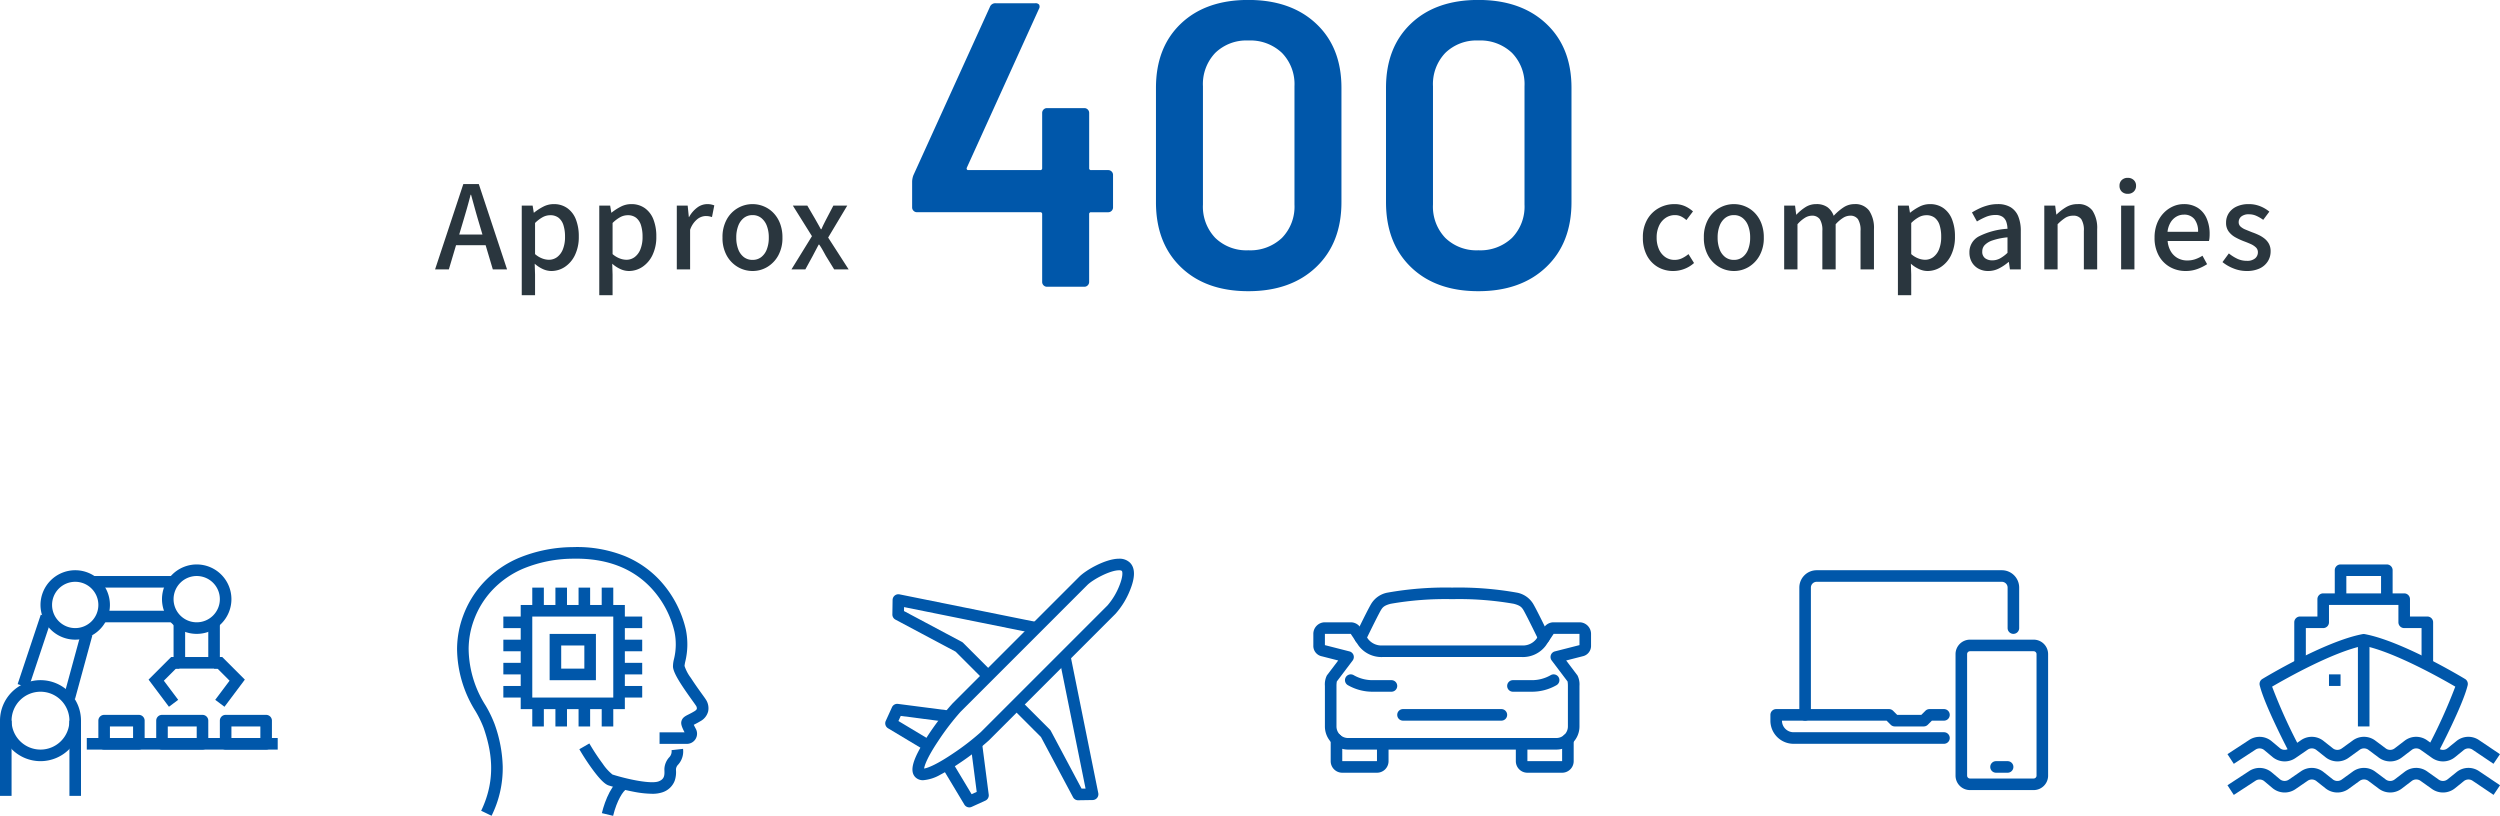 <svg xmlns="http://www.w3.org/2000/svg" xmlns:xlink="http://www.w3.org/1999/xlink" width="432.106" height="141.013" viewBox="0 0 432.106 141.013">
  <defs>
    <clipPath id="clip-path">
      <rect id="長方形_38760" data-name="長方形 38760" width="48" height="32" fill="none" stroke="#0057aa" stroke-width="2"/>
    </clipPath>
    <clipPath id="clip-path-2">
      <rect id="長方形_38763" data-name="長方形 38763" width="43" height="43" fill="none" stroke="#0057aa" stroke-width="2"/>
    </clipPath>
    <clipPath id="clip-path-3">
      <rect id="長方形_38765" data-name="長方形 38765" width="47.106" height="39.837" transform="translate(0 0)" fill="none" stroke="#0057aa" stroke-width="2"/>
    </clipPath>
    <clipPath id="clip-path-4">
      <rect id="長方形_38768" data-name="長方形 38768" width="43.456" height="46.452" transform="translate(0 0)" fill="none" stroke="#0057aa" stroke-width="2"/>
    </clipPath>
    <clipPath id="clip-path-5">
      <rect id="長方形_38772" data-name="長方形 38772" width="48" height="40" fill="none" stroke="#0057aa" stroke-width="2"/>
    </clipPath>
    <clipPath id="clip-path-6">
      <rect id="長方形_38774" data-name="長方形 38774" width="48" height="38" fill="none" stroke="#0057aa" stroke-width="2"/>
    </clipPath>
  </defs>
  <g id="グループ_63171" data-name="グループ 63171" transform="translate(-192 -9736.44)">
    <g id="グループ_60638" data-name="グループ 60638" transform="translate(-1 -2805)">
      <path id="パス_93355" data-name="パス 93355" d="M6.22.28A5.21,5.21,0,0,1,3.54-.41,4.99,4.99,0,0,1,1.66-2.39,6.437,6.437,0,0,1,.96-5.5a6.065,6.065,0,0,1,.76-3.13,5.2,5.2,0,0,1,2-1.97,5.485,5.485,0,0,1,2.68-.68,4.356,4.356,0,0,1,1.84.36,5.478,5.478,0,0,1,1.38.9L8.48-8.52a3.834,3.834,0,0,0-.92-.63,2.375,2.375,0,0,0-1.04-.23,2.846,2.846,0,0,0-1.64.49A3.306,3.306,0,0,0,3.75-7.53,4.716,4.716,0,0,0,3.34-5.5a4.817,4.817,0,0,0,.4,2.03,3.223,3.223,0,0,0,1.1,1.35,2.761,2.761,0,0,0,1.6.48,2.948,2.948,0,0,0,1.3-.29,5.264,5.264,0,0,0,1.1-.71L9.8-1.1A5.308,5.308,0,0,1,8.1-.07,5.355,5.355,0,0,1,6.22.28ZM16.7.28a5,5,0,0,1-2.55-.69,5.177,5.177,0,0,1-1.92-1.98A6.221,6.221,0,0,1,11.5-5.5a6.264,6.264,0,0,1,.73-3.13,5.1,5.1,0,0,1,1.92-1.97,5.057,5.057,0,0,1,2.55-.68,5.016,5.016,0,0,1,1.94.39A4.932,4.932,0,0,1,20.3-9.76a5.374,5.374,0,0,1,1.14,1.81,6.669,6.669,0,0,1,.42,2.45,6.221,6.221,0,0,1-.73,3.11,5.226,5.226,0,0,1-1.9,1.98A4.894,4.894,0,0,1,16.7.28Zm0-1.92a2.388,2.388,0,0,0,1.49-.48,3.036,3.036,0,0,0,.97-1.35A5.558,5.558,0,0,0,19.5-5.5a5.558,5.558,0,0,0-.34-2.03,3.107,3.107,0,0,0-.97-1.36,2.356,2.356,0,0,0-1.49-.49,2.386,2.386,0,0,0-1.51.49,3.107,3.107,0,0,0-.97,1.36,5.558,5.558,0,0,0-.34,2.03,5.558,5.558,0,0,0,.34,2.03,3.036,3.036,0,0,0,.97,1.35A2.419,2.419,0,0,0,16.7-1.64ZM25.38,0V-11.02h1.88l.2,1.56h.04a8.256,8.256,0,0,1,1.55-1.29,3.4,3.4,0,0,1,1.87-.53,3.2,3.2,0,0,1,1.94.53,3.177,3.177,0,0,1,1.08,1.49,9.278,9.278,0,0,1,1.69-1.45,3.382,3.382,0,0,1,1.89-.57,2.955,2.955,0,0,1,2.55,1.13,5.389,5.389,0,0,1,.83,3.23V0H38.58V-6.64a3.564,3.564,0,0,0-.44-2.03,1.586,1.586,0,0,0-1.38-.61,2.307,2.307,0,0,0-1.17.36A6.025,6.025,0,0,0,34.28-7.8V0h-2.3V-6.64a3.564,3.564,0,0,0-.44-2.03,1.608,1.608,0,0,0-1.4-.61,2.332,2.332,0,0,0-1.16.36,5.568,5.568,0,0,0-1.3,1.12V0ZM45.04,4.46V-11.02h1.88l.2,1.22h.04a9.149,9.149,0,0,1,1.6-1.04,3.9,3.9,0,0,1,1.8-.44,3.953,3.953,0,0,1,2.36.7A4.277,4.277,0,0,1,54.4-8.63a7.921,7.921,0,0,1,.5,2.95,7.133,7.133,0,0,1-.67,3.22A5.045,5.045,0,0,1,52.48-.42a4.188,4.188,0,0,1-2.32.7A3.565,3.565,0,0,1,48.7-.05a5.6,5.6,0,0,1-1.42-.93L47.34.9V4.46Zm4.68-6.12a2.364,2.364,0,0,0,1.43-.46,3.085,3.085,0,0,0,1-1.35,5.655,5.655,0,0,0,.37-2.17,6.47,6.47,0,0,0-.27-1.99,2.635,2.635,0,0,0-.83-1.28,2.292,2.292,0,0,0-1.48-.45,2.713,2.713,0,0,0-1.27.33,5.891,5.891,0,0,0-1.33,1.01v5.38a4.123,4.123,0,0,0,1.26.76A3.387,3.387,0,0,0,49.72-1.66ZM60.64.28a3.418,3.418,0,0,1-1.67-.4,2.948,2.948,0,0,1-1.15-1.12,3.274,3.274,0,0,1-.42-1.68,3.061,3.061,0,0,1,1.57-2.75,12.561,12.561,0,0,1,5.01-1.35,4.123,4.123,0,0,0-.2-1.18,1.73,1.73,0,0,0-.63-.87,2.117,2.117,0,0,0-1.27-.33,4.2,4.2,0,0,0-1.66.34,11.644,11.644,0,0,0-1.52.78l-.86-1.56a12.682,12.682,0,0,1,1.28-.69,8.674,8.674,0,0,1,1.5-.54,6.511,6.511,0,0,1,1.66-.21,4.2,4.2,0,0,1,2.26.55,3.3,3.3,0,0,1,1.31,1.59,6.593,6.593,0,0,1,.43,2.52V0H64.4l-.18-1.26h-.08A8.114,8.114,0,0,1,62.52-.17,4.071,4.071,0,0,1,60.64.28Zm.7-1.84a2.808,2.808,0,0,0,1.34-.33,6.183,6.183,0,0,0,1.3-.97V-5.54a11.47,11.47,0,0,0-2.58.53,3.3,3.3,0,0,0-1.37.82,1.608,1.608,0,0,0-.41,1.09,1.354,1.354,0,0,0,.5,1.18A2.033,2.033,0,0,0,61.34-1.56Zm9,1.56V-11.02h1.88l.2,1.54h.04a9.012,9.012,0,0,1,1.64-1.27,3.8,3.8,0,0,1,2-.53,2.945,2.945,0,0,1,2.57,1.13,5.49,5.49,0,0,1,.81,3.23V0h-2.3V-6.64a3.564,3.564,0,0,0-.44-2.03,1.631,1.631,0,0,0-1.42-.61,2.487,2.487,0,0,0-1.35.37A7.925,7.925,0,0,0,72.64-7.8V0ZM83.62,0V-11.02h2.3V0Zm1.16-13.06a1.44,1.44,0,0,1-1.05-.38,1.359,1.359,0,0,1-.39-1.02,1.308,1.308,0,0,1,.39-.98,1.44,1.44,0,0,1,1.05-.38,1.421,1.421,0,0,1,1.02.38,1.291,1.291,0,0,1,.4.98,1.341,1.341,0,0,1-.4,1.02A1.421,1.421,0,0,1,84.78-13.06ZM94.78.28a5.428,5.428,0,0,1-2.72-.69,5.041,5.041,0,0,1-1.94-1.98A6.29,6.29,0,0,1,89.4-5.5a6.551,6.551,0,0,1,.42-2.41,5.487,5.487,0,0,1,1.14-1.82,5.113,5.113,0,0,1,1.62-1.15,4.488,4.488,0,0,1,1.84-.4,4.42,4.42,0,0,1,2.46.65A4.093,4.093,0,0,1,98.4-8.81a6.671,6.671,0,0,1,.52,2.73q0,.34-.03.65a3.222,3.222,0,0,1-.09.53H91.66a4.221,4.221,0,0,0,.55,1.79,3.175,3.175,0,0,0,1.18,1.16,3.351,3.351,0,0,0,1.67.41,4.218,4.218,0,0,0,1.38-.22,5.9,5.9,0,0,0,1.24-.6l.8,1.46a8.157,8.157,0,0,1-1.69.84A5.81,5.81,0,0,1,94.78.28ZM91.64-6.5h5.28a3.382,3.382,0,0,0-.63-2.18,2.215,2.215,0,0,0-1.83-.78,2.555,2.555,0,0,0-1.28.34,2.84,2.84,0,0,0-1.01,1A3.971,3.971,0,0,0,91.64-6.5ZM105.28.28a6.01,6.01,0,0,1-2.23-.44,7.068,7.068,0,0,1-1.91-1.1l1.1-1.5a7.211,7.211,0,0,0,1.47.93,3.806,3.806,0,0,0,1.63.35,2.094,2.094,0,0,0,1.45-.43,1.369,1.369,0,0,0,.47-1.05,1.125,1.125,0,0,0-.35-.84,3.112,3.112,0,0,0-.91-.59q-.56-.25-1.16-.47a11.36,11.36,0,0,1-1.45-.67,3.633,3.633,0,0,1-1.17-1,2.469,2.469,0,0,1-.46-1.53,2.968,2.968,0,0,1,.47-1.66,3.22,3.22,0,0,1,1.35-1.14,4.836,4.836,0,0,1,2.1-.42,5.167,5.167,0,0,1,2.01.38,5.923,5.923,0,0,1,1.55.92l-1.06,1.42A6.707,6.707,0,0,0,107-9.25a3.036,3.036,0,0,0-1.26-.27,2.008,2.008,0,0,0-1.36.39,1.244,1.244,0,0,0-.44.97,1,1,0,0,0,.32.76,2.8,2.8,0,0,0,.85.52q.53.22,1.13.46a11.261,11.261,0,0,1,1.15.47,5.158,5.158,0,0,1,1.03.64,2.974,2.974,0,0,1,.75.9,2.7,2.7,0,0,1,.29,1.31,3.183,3.183,0,0,1-.48,1.7,3.29,3.29,0,0,1-1.4,1.23A5.218,5.218,0,0,1,105.28.28Z" transform="translate(476 12588)" fill="#2a363e"/>
      <path id="パス_93357" data-name="パス 93357" d="M-71.8,0l4.88-14.74h2.68L-59.36,0h-2.46L-64.2-8q-.36-1.2-.7-2.43t-.68-2.47h-.08q-.32,1.26-.67,2.48T-67.04-8l-2.38,8Zm2.76-4.18V-6.02h6.88v1.84Zm12.22,8.64V-11.02h1.88l.2,1.22h.04a9.149,9.149,0,0,1,1.6-1.04,3.9,3.9,0,0,1,1.8-.44,3.953,3.953,0,0,1,2.36.7,4.277,4.277,0,0,1,1.48,1.95,7.921,7.921,0,0,1,.5,2.95,7.133,7.133,0,0,1-.67,3.22A5.045,5.045,0,0,1-49.38-.42a4.188,4.188,0,0,1-2.32.7,3.565,3.565,0,0,1-1.46-.33,5.6,5.6,0,0,1-1.42-.93L-54.52.9V4.46Zm4.68-6.12a2.364,2.364,0,0,0,1.43-.46,3.084,3.084,0,0,0,1-1.35,5.655,5.655,0,0,0,.37-2.17,6.47,6.47,0,0,0-.27-1.99,2.635,2.635,0,0,0-.83-1.28,2.292,2.292,0,0,0-1.48-.45,2.713,2.713,0,0,0-1.27.33,5.891,5.891,0,0,0-1.33,1.01v5.38a4.123,4.123,0,0,0,1.26.76A3.387,3.387,0,0,0-52.14-1.66Zm8.72,6.12V-11.02h1.88l.2,1.22h.04a9.149,9.149,0,0,1,1.6-1.04,3.9,3.9,0,0,1,1.8-.44,3.953,3.953,0,0,1,2.36.7,4.277,4.277,0,0,1,1.48,1.95,7.921,7.921,0,0,1,.5,2.95,7.133,7.133,0,0,1-.67,3.22A5.045,5.045,0,0,1-35.98-.42a4.188,4.188,0,0,1-2.32.7,3.565,3.565,0,0,1-1.46-.33,5.6,5.6,0,0,1-1.42-.93L-41.12.9V4.46Zm4.68-6.12a2.364,2.364,0,0,0,1.43-.46,3.084,3.084,0,0,0,1-1.35,5.655,5.655,0,0,0,.37-2.17,6.47,6.47,0,0,0-.27-1.99,2.635,2.635,0,0,0-.83-1.28,2.292,2.292,0,0,0-1.48-.45,2.713,2.713,0,0,0-1.27.33,5.891,5.891,0,0,0-1.33,1.01v5.38a4.123,4.123,0,0,0,1.26.76A3.387,3.387,0,0,0-38.74-1.66ZM-30.02,0V-11.02h1.88l.2,1.98h.04a5.053,5.053,0,0,1,1.42-1.65,2.9,2.9,0,0,1,1.72-.59,3.3,3.3,0,0,1,.68.06,3.607,3.607,0,0,1,.54.16l-.4,2.02a3.607,3.607,0,0,0-.54-.14,3.593,3.593,0,0,0-.58-.04,2.438,2.438,0,0,0-1.4.53,4.023,4.023,0,0,0-1.26,1.85V0Zm13.1.28a5,5,0,0,1-2.55-.69,5.177,5.177,0,0,1-1.92-1.98,6.221,6.221,0,0,1-.73-3.11,6.264,6.264,0,0,1,.73-3.13,5.1,5.1,0,0,1,1.92-1.97,5.057,5.057,0,0,1,2.55-.68,5.016,5.016,0,0,1,1.94.39,4.932,4.932,0,0,1,1.66,1.13,5.374,5.374,0,0,1,1.14,1.81,6.669,6.669,0,0,1,.42,2.45,6.221,6.221,0,0,1-.73,3.11,5.226,5.226,0,0,1-1.9,1.98A4.894,4.894,0,0,1-16.92.28Zm0-1.92a2.388,2.388,0,0,0,1.49-.48,3.036,3.036,0,0,0,.97-1.35,5.558,5.558,0,0,0,.34-2.03,5.558,5.558,0,0,0-.34-2.03,3.107,3.107,0,0,0-.97-1.36,2.356,2.356,0,0,0-1.49-.49,2.386,2.386,0,0,0-1.51.49,3.107,3.107,0,0,0-.97,1.36,5.558,5.558,0,0,0-.34,2.03,5.558,5.558,0,0,0,.34,2.03,3.036,3.036,0,0,0,.97,1.35A2.419,2.419,0,0,0-16.92-1.64ZM-10.2,0l3.54-5.74-3.3-5.28h2.5l1.3,2.22.52.92q.26.46.52.94h.1q.2-.48.43-.94t.47-.92l1.16-2.22h2.4L-3.86-5.5-.32,0h-2.5L-4.26-2.34q-.26-.48-.54-.98t-.6-.96h-.1q-.24.46-.5.95t-.52.99L-7.8,0Z" transform="translate(340 12588)" fill="#2a363e"/>
      <path id="パス_93356" data-name="パス 93356" d="M36.54-20.16a.81.81,0,0,1,.595.245.81.81,0,0,1,.245.6v5.6a.81.81,0,0,1-.245.595.81.81,0,0,1-.595.245H33.6a.309.309,0,0,0-.35.35V-.84a.81.81,0,0,1-.245.6.81.81,0,0,1-.6.245H25.97a.81.81,0,0,1-.595-.245.81.81,0,0,1-.245-.6V-12.53a.309.309,0,0,0-.35-.35H3.5a.81.81,0,0,1-.6-.245.81.81,0,0,1-.245-.595V-18.2a3.455,3.455,0,0,1,.21-1.05L16.1-48.37a.991.991,0,0,1,.98-.63h6.86a.769.769,0,0,1,.665.245.752.752,0,0,1-.035.735L12.11-20.58a.3.3,0,0,0,0,.28.224.224,0,0,0,.21.14H24.78a.309.309,0,0,0,.35-.35v-9.52a.81.81,0,0,1,.245-.6.81.81,0,0,1,.595-.245h6.44a.81.81,0,0,1,.6.245.81.81,0,0,1,.245.6v9.52a.309.309,0,0,0,.35.35ZM60.76.77Q53.41.77,49.1-3.395T44.8-14.63V-34.37q0-7,4.305-11.1t11.655-4.1q7.35,0,11.725,4.1t4.375,11.1v19.74q0,7.07-4.375,11.235T60.76.77Zm0-7.07a7.924,7.924,0,0,0,5.81-2.135,7.733,7.733,0,0,0,2.17-5.775V-34.65a7.733,7.733,0,0,0-2.17-5.775,7.924,7.924,0,0,0-5.81-2.135,7.71,7.71,0,0,0-5.705,2.135A7.8,7.8,0,0,0,52.92-34.65v20.44a7.8,7.8,0,0,0,2.135,5.775A7.71,7.71,0,0,0,60.76-6.3ZM100.52.77q-7.35,0-11.655-4.165T84.56-14.63V-34.37q0-7,4.305-11.1t11.655-4.1q7.35,0,11.725,4.1t4.375,11.1v19.74q0,7.07-4.375,11.235T100.52.77Zm0-7.07a7.924,7.924,0,0,0,5.81-2.135,7.733,7.733,0,0,0,2.17-5.775V-34.65a7.733,7.733,0,0,0-2.17-5.775,7.924,7.924,0,0,0-5.81-2.135,7.71,7.71,0,0,0-5.7,2.135A7.8,7.8,0,0,0,92.68-34.65v20.44a7.8,7.8,0,0,0,2.135,5.775A7.71,7.71,0,0,0,100.52-6.3Z" transform="translate(348 12591)" fill="#0057aa"/>
    </g>
    <g id="グループ_60825" data-name="グループ 60825" transform="translate(419 9838)">
      <g id="グループ_60824" data-name="グループ 60824" clip-path="url(#clip-path)">
        <path id="パス_46777" data-name="パス 46777" d="M58.781,130H55.609a8.537,8.537,0,0,1-4.327-1.116,1,1,0,1,1,.934-1.769,6.544,6.544,0,0,0,3.393.885h3.171a1,1,0,0,1,0,2Z" transform="translate(-45.28 -112)" fill="#0057aa"/>
        <path id="パス_46778" data-name="パス 46778" d="M39,215.65H33a2,2,0,0,1-2-2v-3.764a1,1,0,0,1,2,0v3.764h6v-3a1,1,0,0,1,2,0v3A2,2,0,0,1,39,215.65Z" transform="translate(-28 -183.65)" fill="#0057aa"/>
        <path id="パス_46779" data-name="パス 46779" d="M279.169,130H276a1,1,0,0,1,0-2h3.171a6.544,6.544,0,0,0,3.393-.885,1,1,0,0,1,.934,1.769A8.537,8.537,0,0,1,279.169,130Z" transform="translate(-241.498 -112)" fill="#0057aa"/>
        <path id="パス_46780" data-name="パス 46780" d="M295,215.65h-6a2,2,0,0,1-2-2v-3a1,1,0,0,1,2,0v3h6v-3.764a1,1,0,0,1,2,0v3.764A2,2,0,0,1,295,215.65Z" transform="translate(-252 -183.65)" fill="#0057aa"/>
        <path id="パス_46781" data-name="パス 46781" d="M9,55h4.465a2,2,0,0,1,1.664.89l1.325,1.986A2.928,2.928,0,0,0,19,59H43a2.928,2.928,0,0,0,2.546-1.123l.012-.017,1.313-1.969A2,2,0,0,1,48.535,55H53a2,2,0,0,1,2,2v2a1.833,1.833,0,0,1-1.479,1.877l-.036.01L50.7,61.6l1.926,2.548q.018.023.034.048A3.488,3.488,0,0,1,53,66v7a4,4,0,0,1-4,4H13a4,4,0,0,1-4-4V66a3.487,3.487,0,0,1,.336-1.807l.034-.048L11.3,61.6l-2.781-.71-.036-.01A1.833,1.833,0,0,1,7,59V57A2,2,0,0,1,9,55Zm34,6H19a4.934,4.934,0,0,1-4.173-1.96l-.017-.024-.023-.033L13.465,57H9v1.945l.029.009,4.218,1.077A1,1,0,0,1,13.8,61.6l-2.742,3.629A4.722,4.722,0,0,0,11,66v7a2,2,0,0,0,2,2H49a2,2,0,0,0,2-2V66a4.722,4.722,0,0,0-.056-.768L48.2,61.6a1,1,0,0,1,.55-1.572l4.218-1.077L53,58.945V57H48.535l-1.323,1.984-.023.033-.017.024A4.934,4.934,0,0,1,43,61Z" transform="translate(-7 -49)" fill="#0057aa"/>
        <path id="パス_46782" data-name="パス 46782" d="M65.1,16.706a1,1,0,0,1-.9-1.436c.236-.489,2.324-4.8,2.833-5.57a4.181,4.181,0,0,1,2.795-1.837A57.412,57.412,0,0,1,80.962,7,57.415,57.415,0,0,1,92.1,7.864,4.18,4.18,0,0,1,94.891,9.7c.509.775,2.6,5.081,2.833,5.57a1,1,0,0,1-1.8.871c-.871-1.8-2.375-4.842-2.7-5.343-.276-.42-.539-.717-1.626-1A55.031,55.031,0,0,0,80.962,9a55.028,55.028,0,0,0-10.632.8c-1.088.283-1.35.579-1.626,1-.329.5-1.833,3.543-2.7,5.342A1,1,0,0,1,65.1,16.706Z" transform="translate(-56.962 -7)" fill="#0057aa"/>
        <path id="パス_46783" data-name="パス 46783" d="M141,177H124a1,1,0,0,1,0-2h17a1,1,0,0,1,0,2Z" transform="translate(-108.5 -154)" fill="#0057aa"/>
      </g>
    </g>
    <g id="グループ_60831" data-name="グループ 60831" transform="translate(345 9833)">
      <g id="グループ_60830" data-name="グループ 60830" transform="translate(0 0)" clip-path="url(#clip-path-2)">
        <path id="パス_46799" data-name="パス 46799" d="M40.357,0h0a2.574,2.574,0,0,1,1.9.687c.92.92.921,2.526,0,4.775A13.713,13.713,0,0,1,39.794,9.48l-21.9,21.9A44.1,44.1,0,0,1,12.84,35.3a32.608,32.608,0,0,1-3.35,2.026,7.064,7.064,0,0,1-2.969.957,1.839,1.839,0,0,1-1.351-.508C4.1,36.7,4.691,34.635,7.138,30.863a46.168,46.168,0,0,1,4.424-5.819l21.9-21.9C34.712,1.893,38.1,0,40.357,0ZM6.676,36.266c.727-.1,2.379-.823,5.043-2.627a42.438,42.438,0,0,0,4.763-3.676l21.9-21.9a11.816,11.816,0,0,0,2.026-3.361c.665-1.631.58-2.459.434-2.6a.785.785,0,0,0-.482-.1C38.8,2,35.838,3.6,34.874,4.56l-21.9,21.9A43.625,43.625,0,0,0,9.116,31.5C7.122,34.487,6.741,35.8,6.676,36.266Z" transform="translate(0.05 0.009)" fill="#0057aa"/>
        <path id="パス_46800" data-name="パス 46800" d="M33.148,41.613a1,1,0,0,1-.883-.53L26.73,30.689l-4.924-4.924,1.414-1.414L28.25,29.38a1,1,0,0,1,.176.237L33.743,39.6l.687-.011L29.854,16.933l1.96-.4,4.814,23.838a1,1,0,0,1-.964,1.2l-2.5.04Z" transform="translate(0.2 0.149)" fill="#0057aa"/>
        <path id="パス_46801" data-name="パス 46801" d="M17.069,20.933l-4.926-4.926L1.749,10.472a1,1,0,0,1-.53-.9l.04-2.5a1,1,0,0,1,1.2-.964l23.83,4.812-.4,1.96L3.24,8.308l-.011.687,9.986,5.318a1,1,0,0,1,.237.176l5.031,5.031Z" transform="translate(0.02 0.063)" fill="#0057aa"/>
        <path id="パス_46802" data-name="パス 46802" d="M14.445,42.708a1,1,0,0,1-.858-.486L9.721,35.78l1.715-1.029,3.407,5.677.881-.4L14.683,32l1.983-.257L17.8,40.5a1,1,0,0,1-.578,1.039l-2.366,1.076A1,1,0,0,1,14.445,42.708Z" transform="translate(0.094 0.283)" fill="#0057aa"/>
        <path id="パス_46803" data-name="パス 46803" d="M6.928,32.955.486,29.089a1,1,0,0,1-.4-1.272l1.076-2.366a1,1,0,0,1,1.039-.578l8.763,1.136-.257,1.983-8.03-1.041-.4.881L7.957,31.24Z" transform="translate(0.009 0.23)" fill="#0057aa"/>
      </g>
    </g>
    <g id="グループ_60836" data-name="グループ 60836" transform="translate(577 9834)">
      <path id="パス_46806" data-name="パス 46806" d="M35.547,17h-2V11h-3a1,1,0,0,1-1-1V7h-12v3a1,1,0,0,1-1,1h-3v6h-2V10a1,1,0,0,1,1-1h3V6a1,1,0,0,1,1-1h14a1,1,0,0,1,1,1V9h3a1,1,0,0,1,1,1Z" fill="#0057aa"/>
      <g id="グループ_60835" data-name="グループ 60835">
        <g id="グループ_60834" data-name="グループ 60834" clip-path="url(#clip-path-3)">
          <path id="パス_46807" data-name="パス 46807" d="M28.547,6h-2V2h-6V6h-2V1a1,1,0,0,1,1-1h8a1,1,0,0,1,1,1Z" fill="#0057aa"/>
          <path id="パス_46808" data-name="パス 46808" d="M36.433,32.464l-1.771-.929A92.341,92.341,0,0,0,39.378,21.12c-2.356-1.376-10.564-6.016-15.831-7.077C18.28,15.1,10.072,19.745,7.716,21.12a92.341,92.341,0,0,0,4.716,10.416l-1.771.929c-.174-.332-4.275-8.177-5.087-11.582a1,1,0,0,1,.454-1.087c.439-.266,10.827-6.531,17.334-7.754a1,1,0,0,1,.369,0c6.507,1.222,16.895,7.488,17.334,7.754a1,1,0,0,1,.454,1.087C40.708,24.287,36.607,32.132,36.433,32.464Z" fill="#0057aa"/>
          <path id="パス_46809" data-name="パス 46809" d="M1.094,34.463,0,32.789l3.755-2.455a3.26,3.26,0,0,1,3.9.234l1.4,1.176a1.285,1.285,0,0,0,1.549.077l2.109-1.449a3.263,3.263,0,0,1,3.892.132l1.6,1.268a1.272,1.272,0,0,0,1.546.033l1.919-1.388a3.267,3.267,0,0,1,3.886.03l1.8,1.346a1.27,1.27,0,0,0,1.544-.008l1.724-1.317a3.267,3.267,0,0,1,3.888-.07l1.993,1.413a1.27,1.27,0,0,0,1.547-.05l1.525-1.234a3.263,3.263,0,0,1,3.9-.171l3.622,2.44-1.117,1.659-3.622-2.44a1.274,1.274,0,0,0-1.521.067L39.32,33.316a3.294,3.294,0,0,1-3.961.127L33.366,32.03a1.276,1.276,0,0,0-1.518.028l-1.724,1.317a3.293,3.293,0,0,1-3.956.02l-1.8-1.346a1.276,1.276,0,0,0-1.517-.012l-1.919,1.388a3.3,3.3,0,0,1-3.958-.084l-1.6-1.269a1.273,1.273,0,0,0-1.518-.052l-2.109,1.449a3.29,3.29,0,0,1-3.967-.193L6.373,32.1a1.272,1.272,0,0,0-1.524-.093Z" fill="#0057aa"/>
          <path id="パス_46810" data-name="パス 46810" d="M1.094,39.837,0,38.163l3.755-2.455a3.26,3.26,0,0,1,3.9.234l1.4,1.176a1.285,1.285,0,0,0,1.549.077l2.109-1.449a3.263,3.263,0,0,1,3.892.132l1.6,1.268a1.272,1.272,0,0,0,1.546.033l1.919-1.388a3.267,3.267,0,0,1,3.886.03l1.8,1.346a1.27,1.27,0,0,0,1.544-.008l1.724-1.317a3.267,3.267,0,0,1,3.888-.07l1.993,1.413a1.27,1.27,0,0,0,1.547-.05L39.587,35.9a3.263,3.263,0,0,1,3.9-.171l3.622,2.44-1.117,1.659-3.622-2.44a1.274,1.274,0,0,0-1.521.067L39.32,38.69a3.294,3.294,0,0,1-3.961.127L33.366,37.4a1.276,1.276,0,0,0-1.518.028l-1.724,1.317a3.293,3.293,0,0,1-3.956.02l-1.8-1.346a1.276,1.276,0,0,0-1.517-.012L20.931,38.8a3.3,3.3,0,0,1-3.958-.084l-1.6-1.269a1.273,1.273,0,0,0-1.518-.052l-2.109,1.449a3.29,3.29,0,0,1-3.967-.193l-1.4-1.176a1.272,1.272,0,0,0-1.524-.093Z" fill="#0057aa"/>
          <path id="線_2103" data-name="線 2103" d="M1,15H-1V0H1Z" transform="translate(23.547 13)" fill="#0057aa"/>
          <path id="線_2104" data-name="線 2104" d="M1,2H-1V0H1Z" transform="translate(18.547 19)" fill="#0057aa"/>
        </g>
      </g>
    </g>
    <g id="グループ_60838" data-name="グループ 60838" transform="translate(271 9831)">
      <g id="グループ_60837" data-name="グループ 60837" clip-path="url(#clip-path-4)">
        <path id="パス_46811" data-name="パス 46811" d="M5.965,46.441l-1.8-.868c2.755-5.721,1.682-10.649.439-14.3a18.98,18.98,0,0,0-1.414-2.908A20.551,20.551,0,0,1,0,17.608a16.753,16.753,0,0,1,1.059-5.753A17.113,17.113,0,0,1,4.505,6.206a17.9,17.9,0,0,1,6.218-4.352A24.825,24.825,0,0,1,19.979.006,22.132,22.132,0,0,1,29.107,1.6a17.229,17.229,0,0,1,5.9,4.1,18.735,18.735,0,0,1,4.532,8.531,12.64,12.64,0,0,1-.093,5.553,5.7,5.7,0,0,0-.13.755,7.049,7.049,0,0,0,1.1,2.082c.638,1,1.411,2.072,1.922,2.783.288.4.5.691.608.863A2.731,2.731,0,0,1,43.4,28.4a2.694,2.694,0,0,1-1.353,1.7c-.482.286-.858.476-1.135.616.079.167.193.4.36.707a1.759,1.759,0,0,1-1.549,2.59H35v-2h4.317c-.536-1.043-.654-1.508-.527-1.951.174-.608.674-.86,1.2-1.126.266-.134.6-.3,1.029-.557.141-.084.383-.251.426-.432a.852.852,0,0,0-.183-.583c-.085-.131-.3-.433-.553-.783-2.091-2.911-3.316-4.809-3.389-5.9a5.022,5.022,0,0,1,.167-1.3,10.689,10.689,0,0,0,.095-4.73A16.639,16.639,0,0,0,33.55,7.071c-3.265-3.482-7.817-5.186-13.529-5.065a22.845,22.845,0,0,0-8.512,1.688,15.909,15.909,0,0,0-5.53,3.864A15.123,15.123,0,0,0,2.935,12.55,14.733,14.733,0,0,0,2,17.608a18.591,18.591,0,0,0,2.939,9.786A20.648,20.648,0,0,1,6.5,30.625a23.458,23.458,0,0,1,1.393,7.323A18.533,18.533,0,0,1,5.965,46.441Z" fill="#0057aa"/>
        <path id="パス_46812" data-name="パス 46812" d="M26.972,46.452l-1.944-.468c.561-2.328,1.814-5.293,3.5-5.992l.765,1.848C28.73,42.073,27.609,43.806,26.972,46.452Z" fill="#0057aa"/>
        <path id="パス_46813" data-name="パス 46813" d="M33.681,42.638a17.744,17.744,0,0,1-3.252-.37,40.233,40.233,0,0,1-4.2-1.061c-.435-.138-1.119-.54-2.556-2.433a38.678,38.678,0,0,1-2.539-3.836l1.731-1a37.052,37.052,0,0,0,2.309,3.507,8.338,8.338,0,0,0,1.685,1.865c2.52.8,6.646,1.691,7.982,1.183.981-.373,1.033-1.009,1-1.868-.005-.141-.01-.262,0-.384a3.21,3.21,0,0,1,.8-1.876,1.457,1.457,0,0,0,.431-1.266l1.987-.225a3.411,3.411,0,0,1-.831,2.708,1.328,1.328,0,0,0-.389.768c0,.032,0,.128,0,.2a4.624,4.624,0,0,1-.224,1.836,3.372,3.372,0,0,1-2.063,1.979A5.331,5.331,0,0,1,33.681,42.638Z" fill="#0057aa"/>
        <path id="長方形_38766" data-name="長方形 38766" d="M-1-1H17V17H-1ZM15,1H1V15H15Z" transform="translate(12 11.007)" fill="#0057aa"/>
        <path id="長方形_38767" data-name="長方形 38767" d="M-1-1H7V7H-1ZM5,1H1V5H5Z" transform="translate(17 16.007)" fill="#0057aa"/>
        <path id="線_2105" data-name="線 2105" d="M1,4H-1V0H1Z" transform="translate(14 7.006)" fill="#0057aa"/>
        <path id="線_2106" data-name="線 2106" d="M1,4H-1V0H1Z" transform="translate(18 7.006)" fill="#0057aa"/>
        <path id="線_2107" data-name="線 2107" d="M1,4H-1V0H1Z" transform="translate(22 7.006)" fill="#0057aa"/>
        <path id="線_2108" data-name="線 2108" d="M1,4H-1V0H1Z" transform="translate(26 7.006)" fill="#0057aa"/>
        <path id="線_2109" data-name="線 2109" d="M1,4H-1V0H1Z" transform="translate(14 27.006)" fill="#0057aa"/>
        <path id="線_2110" data-name="線 2110" d="M1,4H-1V0H1Z" transform="translate(18 27.006)" fill="#0057aa"/>
        <path id="線_2111" data-name="線 2111" d="M1,4H-1V0H1Z" transform="translate(22 27.006)" fill="#0057aa"/>
        <path id="線_2112" data-name="線 2112" d="M1,4H-1V0H1Z" transform="translate(26 27.006)" fill="#0057aa"/>
        <path id="線_2113" data-name="線 2113" d="M4,1H0V-1H4Z" transform="translate(8 13.006)" fill="#0057aa"/>
        <path id="線_2114" data-name="線 2114" d="M4,1H0V-1H4Z" transform="translate(8 17.006)" fill="#0057aa"/>
        <path id="線_2115" data-name="線 2115" d="M4,1H0V-1H4Z" transform="translate(8 21.006)" fill="#0057aa"/>
        <path id="線_2116" data-name="線 2116" d="M4,1H0V-1H4Z" transform="translate(8 25.006)" fill="#0057aa"/>
        <path id="線_2117" data-name="線 2117" d="M4,1H0V-1H4Z" transform="translate(28 13.006)" fill="#0057aa"/>
        <path id="線_2118" data-name="線 2118" d="M4,1H0V-1H4Z" transform="translate(28 17.006)" fill="#0057aa"/>
        <path id="線_2119" data-name="線 2119" d="M4,1H0V-1H4Z" transform="translate(28 21.006)" fill="#0057aa"/>
        <path id="線_2120" data-name="線 2120" d="M4,1H0V-1H4Z" transform="translate(28 25.006)" fill="#0057aa"/>
      </g>
    </g>
    <g id="グループ_60840" data-name="グループ 60840" transform="translate(192 9834)">
      <g id="グループ_60839" data-name="グループ 60839" clip-path="url(#clip-path-5)">
        <path id="線_2121" data-name="線 2121" d="M1,13H-1V0H1Z" transform="translate(1 27)" fill="#0057aa"/>
        <path id="線_2122" data-name="線 2122" d="M1,13H-1V0H1Z" transform="translate(13 27)" fill="#0057aa"/>
        <path id="楕円形_481" data-name="楕円形 481" d="M6-1A7,7,0,1,1-1,6,7.008,7.008,0,0,1,6-1ZM6,11A5,5,0,1,0,1,6,5.006,5.006,0,0,0,6,11Z" transform="translate(1 21)" fill="#0057aa"/>
        <path id="パス_46814" data-name="パス 46814" d="M38,18H30V10h2v6h4V10h2Z" fill="#0057aa"/>
        <path id="楕円形_482" data-name="楕円形 482" d="M5-1A6,6,0,1,1-1,5,6.007,6.007,0,0,1,5-1ZM5,9A4,4,0,1,0,1,5,4,4,0,0,0,5,9Z" transform="translate(29 1)" fill="#0057aa"/>
        <path id="パス_46815" data-name="パス 46815" d="M38.8,24.6l-1.6-1.2,2.48-3.306L37.586,18H37V16h1.414l3.906,3.906Z" fill="#0057aa"/>
        <path id="パス_46816" data-name="パス 46816" d="M29.2,24.6l-3.52-4.694L29.586,16H31v2h-.586L28.32,20.094,30.8,23.4Z" fill="#0057aa"/>
        <path id="楕円形_483" data-name="楕円形 483" d="M5-1A6,6,0,1,1-1,5,6.007,6.007,0,0,1,5-1ZM5,9A4,4,0,1,0,1,5,4,4,0,0,0,5,9Z" transform="translate(8 2)" fill="#0057aa"/>
        <path id="線_2123" data-name="線 2123" d="M14,1H0V-1H14Z" transform="translate(16 3)" fill="#0057aa"/>
        <path id="線_2124" data-name="線 2124" d="M12,1H0V-1H12Z" transform="translate(18 9)" fill="#0057aa"/>
        <path id="線_2125" data-name="線 2125" d="M.965,11.263l-1.93-.526,3-11,1.93.526Z" transform="translate(12 12)" fill="#0057aa"/>
        <path id="線_2126" data-name="線 2126" d="M.949,12.316l-1.9-.632,4-12,1.9.632Z" transform="translate(4 9)" fill="#0057aa"/>
        <path id="長方形_38769" data-name="長方形 38769" d="M0-1H7A1,1,0,0,1,8,0V4A1,1,0,0,1,7,5H0A1,1,0,0,1-1,4V0A1,1,0,0,1,0-1ZM6,1H1V3H6Z" transform="translate(28 27)" fill="#0057aa"/>
        <path id="長方形_38770" data-name="長方形 38770" d="M0-1H6A1,1,0,0,1,7,0V4A1,1,0,0,1,6,5H0A1,1,0,0,1-1,4V0A1,1,0,0,1,0-1ZM5,1H1V3H5Z" transform="translate(18 27)" fill="#0057aa"/>
        <path id="長方形_38771" data-name="長方形 38771" d="M0-1H7A1,1,0,0,1,8,0V4A1,1,0,0,1,7,5H0A1,1,0,0,1-1,4V0A1,1,0,0,1,0-1ZM6,1H1V3H6Z" transform="translate(39 27)" fill="#0057aa"/>
        <path id="線_2127" data-name="線 2127" d="M33,1H0V-1H33Z" transform="translate(15 31)" fill="#0057aa"/>
      </g>
    </g>
    <g id="グループ_60842" data-name="グループ 60842" transform="translate(498 9835)">
      <g id="グループ_60841" data-name="グループ 60841" clip-path="url(#clip-path-6)">
        <path id="パス_46817" data-name="パス 46817" d="M6,26a1,1,0,0,1-1-1V3A3,3,0,0,1,8,0H40a3,3,0,0,1,3,3v7a1,1,0,0,1-2,0V3a1,1,0,0,0-1-1H8A1,1,0,0,0,7,3V25A1,1,0,0,1,6,26Z" fill="#0057aa"/>
        <path id="長方形_38773" data-name="長方形 38773" d="M1.5-1h11A2.5,2.5,0,0,1,15,1.5v21A2.5,2.5,0,0,1,12.5,25H1.5A2.5,2.5,0,0,1-1,22.5V1.5A2.5,2.5,0,0,1,1.5-1Zm11,24a.5.5,0,0,0,.5-.5V1.5a.5.5,0,0,0-.5-.5H1.5a.5.5,0,0,0-.5.5v21a.5.5,0,0,0,.5.5Z" transform="translate(33 13)" fill="#0057aa"/>
        <path id="線_2128" data-name="線 2128" d="M2,1H0A1,1,0,0,1-1,0,1,1,0,0,1,0-1H2A1,1,0,0,1,3,0,1,1,0,0,1,2,1Z" transform="translate(39 34)" fill="#0057aa"/>
        <path id="パス_46818" data-name="パス 46818" d="M30,30H4a4,4,0,0,1-4-4V25a1,1,0,0,1,1-1H20.5a1,1,0,0,1,.707.293l.707.707h4.172l.707-.707A1,1,0,0,1,27.5,24H30a1,1,0,0,1,0,2H27.914l-.707.707A1,1,0,0,1,26.5,27h-5a1,1,0,0,1-.707-.293L20.086,26H2a2,2,0,0,0,2,2H30a1,1,0,0,1,0,2Z" fill="#0057aa"/>
      </g>
    </g>
  </g>
</svg>
